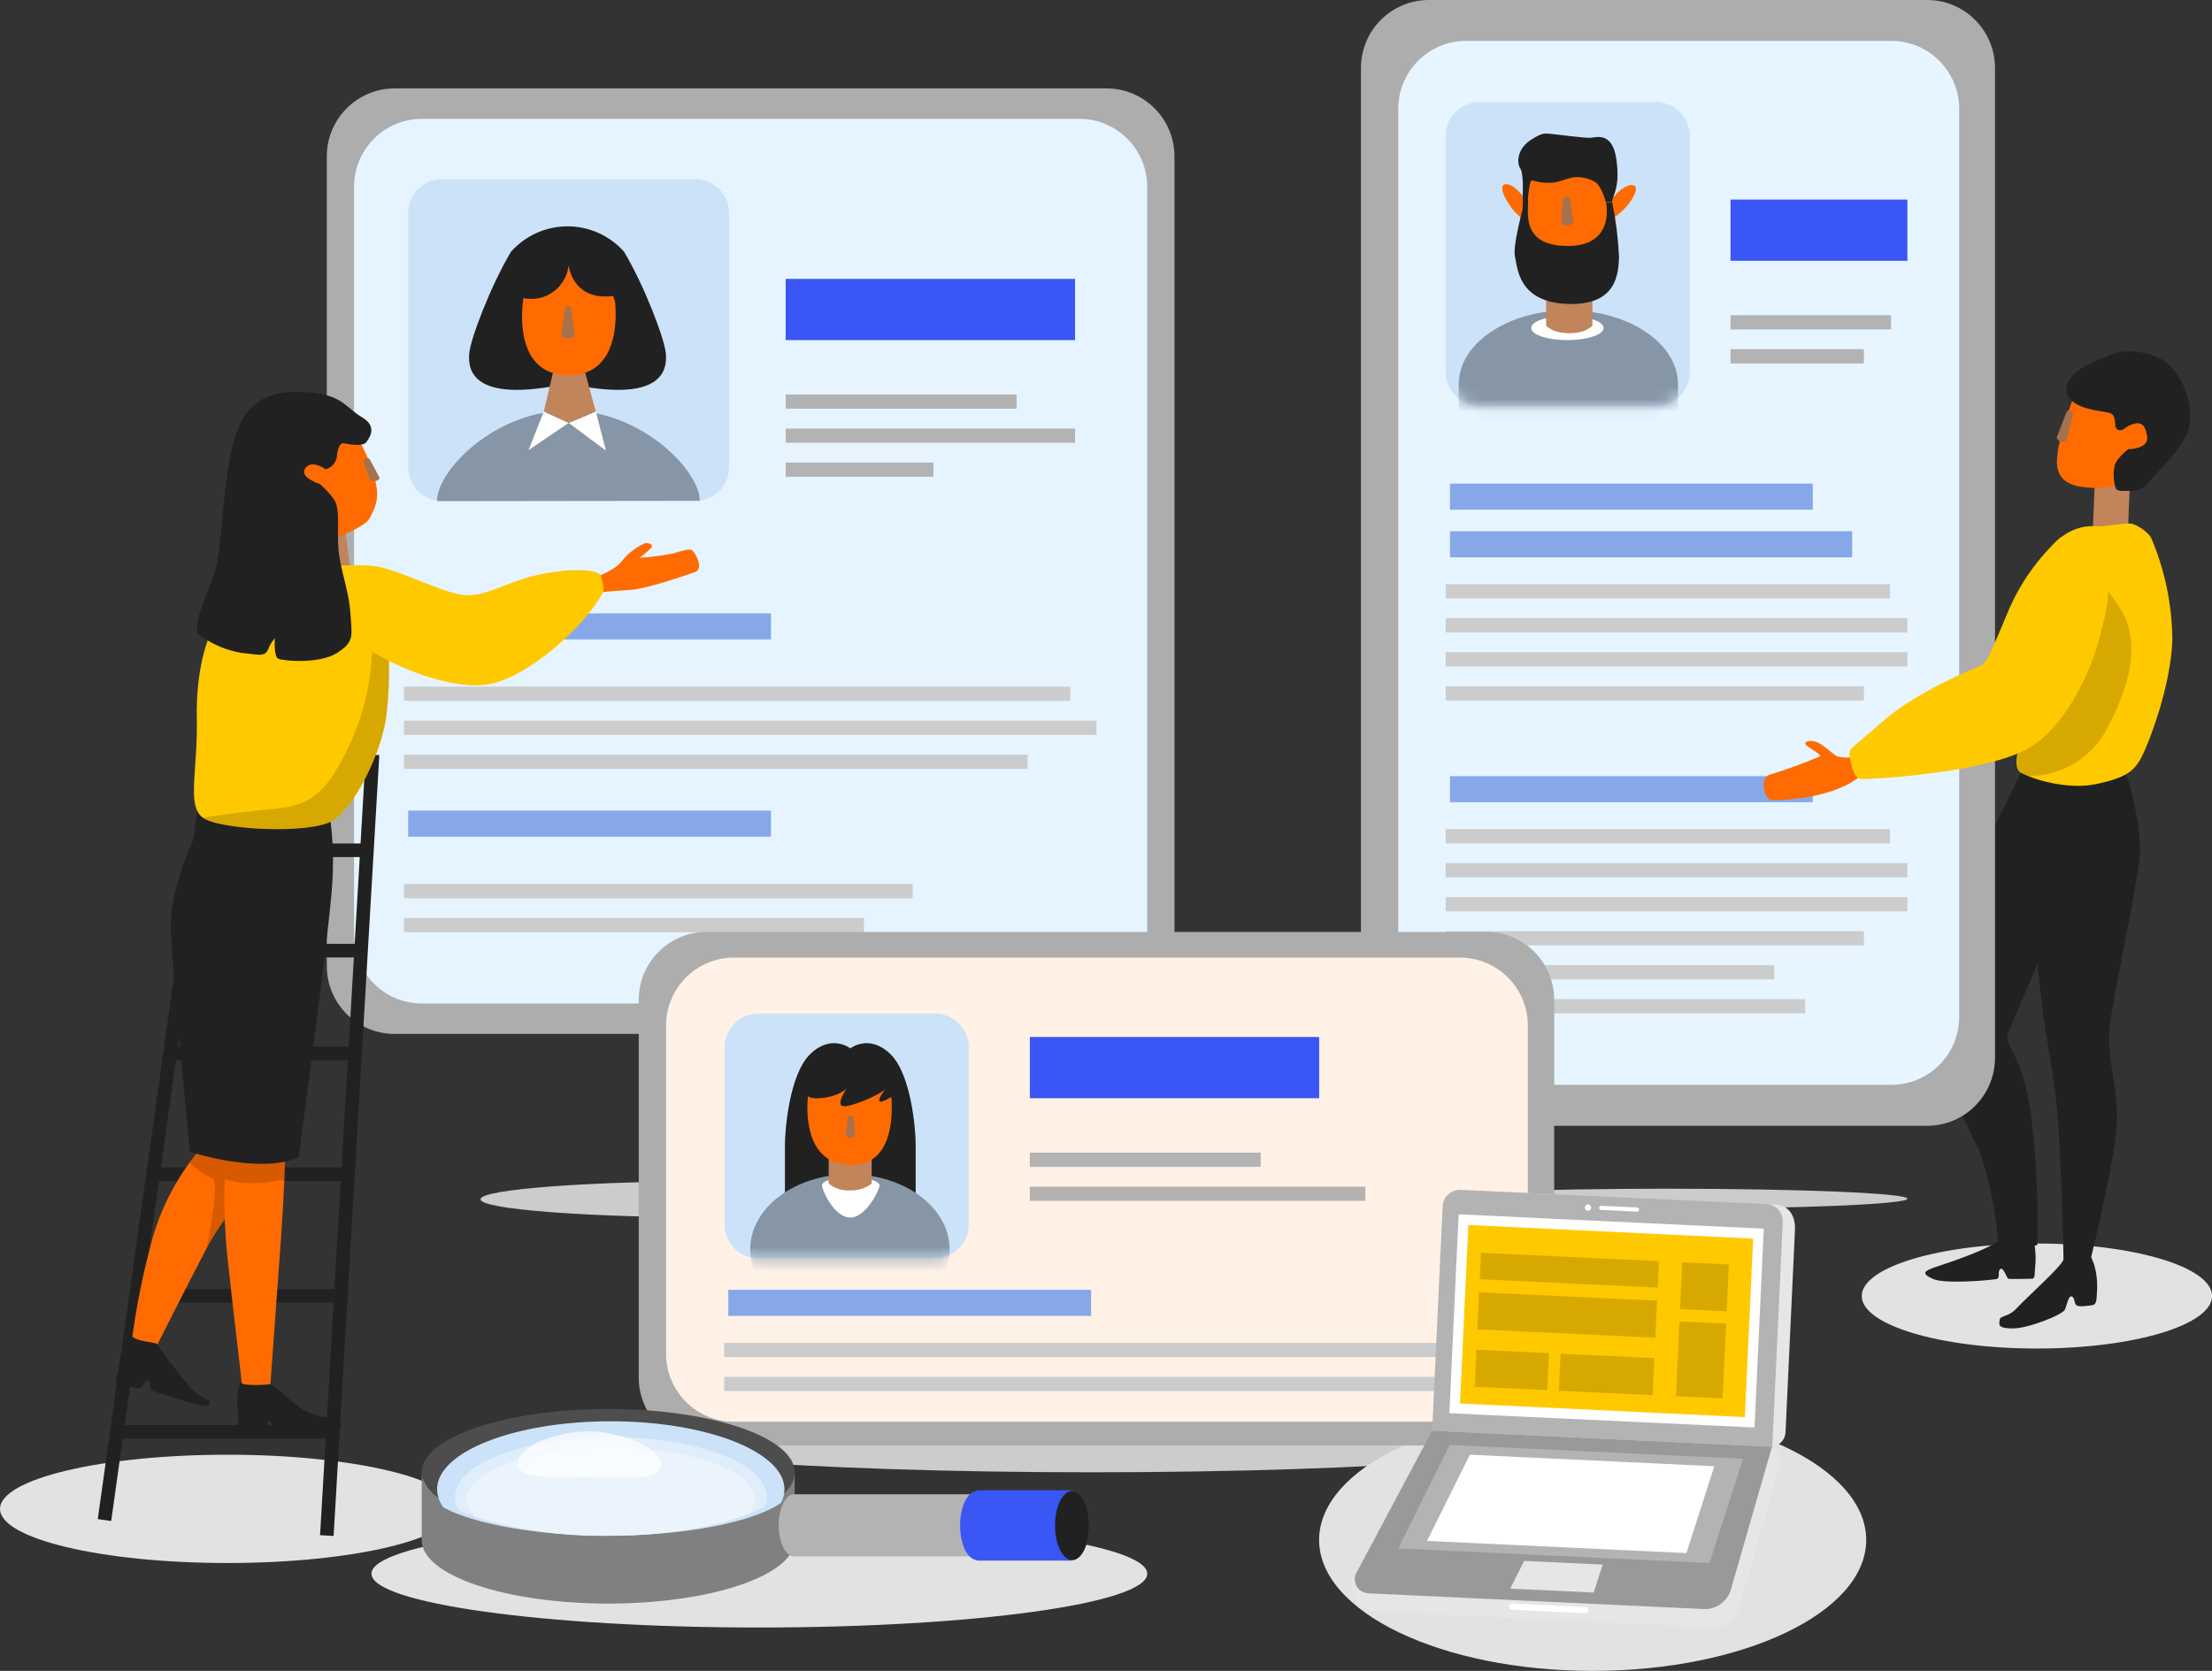 <svg xmlns="http://www.w3.org/2000/svg" width="180" height="136" viewBox="0 0 180 136" fill="none"><rect x="0" y="0" width="180" height="136" fill="#333333" stroke="none"/><g clip-path="url(#clip0_618_236)"><path d="M131.009 116.55C131.009 118.366 112.153 119.834 88.894 119.834C65.634 119.834 46.778 118.366 46.778 116.55C46.778 114.734 65.634 113.262 88.894 113.262C112.153 113.262 131.009 114.734 131.009 116.55Z" fill="#CCCCCC"></path><path d="M18.503 127.218C28.721 127.218 37.005 125.245 37.005 122.811C37.005 120.377 28.721 118.404 18.503 118.404C8.284 118.404 0 120.377 0 122.811C0 125.245 8.284 127.218 18.503 127.218Z" fill="#E2E2E2"></path><path d="M61.794 132.468C79.227 132.468 93.358 130.507 93.358 128.088C93.358 125.67 79.227 123.709 61.794 123.709C44.361 123.709 30.23 125.67 30.23 128.088C30.23 130.507 44.361 132.468 61.794 132.468Z" fill="#E2E2E2"></path><path d="M129.601 135.999C141.896 135.999 151.862 131.228 151.862 125.341C151.862 119.455 141.896 114.684 129.601 114.684C117.307 114.684 107.341 119.455 107.341 125.341C107.341 131.228 117.307 135.999 129.601 135.999Z" fill="#E2E2E2"></path><path d="M165.752 109.761C173.624 109.761 180.005 107.848 180.005 105.487C180.005 103.127 173.624 101.213 165.752 101.213C157.88 101.213 151.498 103.127 151.498 105.487C151.498 107.848 157.88 109.761 165.752 109.761Z" fill="#E2E2E2"></path><path d="M78.834 97.615C78.834 98.44 69.927 99.104 58.968 99.104C48.009 99.104 39.102 98.44 39.102 97.615C39.102 96.79 48.004 96.131 58.968 96.131C69.933 96.131 78.834 96.795 78.834 97.615Z" fill="#CCCCCC"></path><path d="M155.212 97.566C155.212 98.014 146.46 98.38 135.667 98.38C124.873 98.38 116.121 98.014 116.121 97.566C116.121 97.117 124.868 96.752 135.667 96.752C146.466 96.752 155.212 97.117 155.212 97.566Z" fill="#CCCCCC"></path><path d="M165.333 100.368C165.57 101.117 165.674 101.902 165.642 102.688C165.537 103.795 165.642 104.077 165.333 104.077C165.024 104.077 163.584 104.133 163.429 104.077C163.275 104.022 163.021 103.047 162.761 103.308C162.502 103.568 162.817 104.022 162.458 104.105C162.099 104.188 158.297 104.537 157.32 104.105C156.344 103.673 156.498 103.463 157.574 103.103C158.65 102.743 162.541 101.503 163.429 100.368C164.318 99.233 165.333 100.368 165.333 100.368Z" fill="#212121"></path><path d="M166.602 76.505C166.602 76.505 163.925 82.894 163.412 84.029C162.899 85.164 164.747 85.579 165.365 91.553C165.734 94.804 165.873 98.077 165.779 101.348C165.779 101.348 162.8 101.968 162.59 100.938C162.59 100.938 162.181 95.883 160.741 92.998C159.301 90.114 158.275 87.744 158.484 84.959C158.694 82.174 161.359 69.208 161.359 69.208L164.444 62.924L167.832 63.439L166.602 76.505Z" fill="#212121"></path><path d="M156.824 0H116.264C113.217 0 110.746 2.479 110.746 5.537V86.094C110.746 89.151 113.217 91.63 116.264 91.63H156.824C159.871 91.63 162.342 89.151 162.342 86.094V5.537C162.342 2.479 159.871 0 156.824 0Z" fill="#ADADAD"></path><path d="M153.91 3.328H119.3C116.252 3.328 113.781 5.807 113.781 8.865V82.761C113.781 85.819 116.252 88.298 119.3 88.298H153.91C156.958 88.298 159.428 85.819 159.428 82.761V8.865C159.428 5.807 156.958 3.328 153.91 3.328Z" fill="#E6F5FF"></path><path d="M153.882 25.656H140.82V26.813H153.882V25.656Z" fill="#B3B3B3"></path><path d="M151.669 28.424H140.82V29.581H151.669V28.424Z" fill="#B3B3B3"></path><path d="M153.794 47.549H117.644V48.706H153.794V47.549Z" fill="#CCCCCC"></path><path d="M155.212 53.084H117.644V54.241H155.212V53.084Z" fill="#CCCCCC"></path><path d="M151.669 55.853H117.644V57.011H151.669V55.853Z" fill="#CCCCCC"></path><path d="M155.212 50.316H117.644V51.474H155.212V50.316Z" fill="#CCCCCC"></path><path d="M153.794 67.484H117.644V68.641H153.794V67.484Z" fill="#CCCCCC"></path><path d="M155.212 73.022H117.644V74.179H155.212V73.022Z" fill="#CCCCCC"></path><path d="M151.669 75.789H117.644V76.946H151.669V75.789Z" fill="#CCCCCC"></path><path d="M144.374 78.559H117.644V79.716H144.374V78.559Z" fill="#CCCCCC"></path><path d="M146.896 81.326H117.644V82.483H146.896V81.326Z" fill="#CCCCCC"></path><path d="M155.212 70.254H117.644V71.411H155.212V70.254Z" fill="#CCCCCC"></path><path d="M134.75 8.305H120.403C118.879 8.305 117.644 9.544 117.644 11.073V30.268C117.644 31.797 118.879 33.036 120.403 33.036H134.75C136.274 33.036 137.509 31.797 137.509 30.268V11.073C137.509 9.544 136.274 8.305 134.75 8.305Z" fill="#CCE2F8"></path><path d="M155.212 16.244H140.82V21.227H155.212V16.244Z" fill="#3A56F5"></path><path d="M147.514 39.365H117.991V41.486H147.514V39.365Z" fill="#86A8E8"></path><path d="M150.72 43.24H117.991V45.361H150.72V43.24Z" fill="#86A8E8"></path><path d="M147.514 63.172H117.991V65.292H147.514V63.172Z" fill="#86A8E8"></path><mask id="mask0_618_236" style="mask-type:luminance" maskUnits="userSpaceOnUse" x="117" y="8" width="21" height="26"><path d="M134.75 8.305H120.403C118.879 8.305 117.644 9.544 117.644 11.073V30.268C117.644 31.797 118.879 33.036 120.403 33.036H134.75C136.274 33.036 137.509 31.797 137.509 30.268V11.073C137.509 9.544 136.274 8.305 134.75 8.305Z" fill="white"></path></mask><g mask="url(#mask0_618_236)"><path d="M118.703 31.27C118.703 27.949 122.693 25.258 127.621 25.258C132.548 25.258 136.544 27.949 136.544 31.27V34.592H118.703V31.27Z" fill="#8796A6"></path></g><path d="M127.543 27.682C129.171 27.682 130.49 27.241 130.49 26.696C130.49 26.152 129.171 25.711 127.543 25.711C125.916 25.711 124.597 26.152 124.597 26.696C124.597 27.241 125.916 27.682 127.543 27.682Z" fill="white"></path><path d="M129.58 26.498C129.58 26.498 129.116 27.118 127.698 27.118C126.28 27.118 125.816 26.498 125.816 26.498V24.283H129.58V26.498Z" fill="#C1845B"></path><path d="M124.166 14.523L123.912 18.814L126.23 20.885H129.326L131.18 18.559L130.871 14.213L128.343 13.178L125.457 13.488L124.166 14.523Z" fill="#FF6B00"></path><path d="M124.32 16.538C124.32 16.538 123.393 14.988 122.566 14.988C121.738 14.988 122.671 16.694 123.443 17.419L124.221 18.144L124.32 16.538Z" fill="#FF6B00"></path><path d="M130.948 16.46C130.948 16.46 132.007 14.993 132.829 15.065C133.652 15.137 132.581 16.759 131.726 17.413L130.893 18.066L130.948 16.46Z" fill="#FF6B00"></path><path d="M123.906 17.03C123.906 17.03 123.073 20.059 123.283 20.906C123.493 21.753 123.498 24.582 127.543 24.737C131.588 24.892 131.698 22.251 131.748 20.906C131.678 19.417 131.494 17.936 131.196 16.477H130.683C130.683 16.477 131.505 20.02 127.56 20.02C123.614 20.02 124.436 17.047 124.337 16.288C124.282 15.851 123.923 15.967 123.923 15.967L123.906 17.03Z" fill="#212121"></path><path d="M123.907 15.95C123.907 15.95 124.012 14.157 123.703 13.691C123.394 13.226 123.498 12.091 124.53 11.416C125.562 10.741 125.717 10.862 126.23 10.901C126.743 10.94 128.989 11.261 129.48 11.211C129.971 11.161 131.23 10.746 131.539 13.022C131.848 15.297 131.23 15.867 131.18 16.438H130.667C130.667 16.438 130.302 15.015 129.734 14.777C129.171 14.46 128.516 14.348 127.88 14.461C127.157 14.622 126.776 14.932 125.766 14.876C124.757 14.821 124.663 14.516 124.53 14.826C124.402 15.386 124.332 15.958 124.321 16.532L123.907 15.95Z" fill="#212121"></path><path d="M127.158 16.227L127.053 18.093C127.053 18.093 127.312 18.646 128.035 18.142L127.776 16.177C127.776 16.177 127.417 15.712 127.158 16.227Z" fill="#A6714D"></path><path d="M90.053 7.197H32.111C29.063 7.197 26.593 9.676 26.593 12.734V78.619C26.593 81.677 29.063 84.155 32.111 84.155H90.053C93.1 84.155 95.571 81.677 95.571 78.619V12.734C95.571 9.676 93.1 7.197 90.053 7.197Z" fill="#ADADAD"></path><path d="M87.834 9.672H34.329C31.281 9.672 28.811 12.151 28.811 15.208V76.144C28.811 79.201 31.281 81.68 34.329 81.68H87.834C90.882 81.68 93.352 79.201 93.352 76.144V15.208C93.352 12.151 90.882 9.672 87.834 9.672Z" fill="#E6F4FF"></path><path d="M56.574 14.578H35.974C34.45 14.578 33.215 15.818 33.215 17.346V38.014C33.215 39.543 34.45 40.783 35.974 40.783H56.574C58.097 40.783 59.333 39.543 59.333 38.014V17.346C59.333 15.818 58.097 14.578 56.574 14.578Z" fill="#CCE2F8"></path><path d="M35.56 40.788C35.56 38.247 40.344 33.402 46.248 33.402C52.153 33.402 56.943 38.269 56.943 40.76L35.56 40.788Z" fill="#8796A6"></path><path d="M44.251 33.496L43.01 36.635L46.277 34.421L44.251 33.496Z" fill="white"></path><path d="M48.484 33.496L46.276 34.421L49.311 36.68L48.484 33.496Z" fill="white"></path><path d="M54.184 28.791C54.09 27.589 52.435 23.254 50.779 20.486C50.201 19.837 49.493 19.317 48.701 18.962C47.909 18.606 47.051 18.422 46.183 18.422C45.315 18.422 44.457 18.606 43.665 18.962C42.873 19.317 42.164 19.837 41.586 20.486C39.931 23.254 38.275 27.589 38.181 28.791C38.087 29.992 38.275 32.921 46.183 31.21C54.09 32.921 54.278 29.987 54.184 28.791Z" fill="#212121"></path><path d="M45.079 29.991L44.251 33.496L46.276 34.42L48.483 33.496L47.474 29.803L45.079 29.991Z" fill="#C1845B"></path><path d="M42.595 24.268C42.595 24.268 41.492 30.452 46.182 30.546C50.873 30.64 50.045 24.544 50.045 24.544L49.311 22.33L47.192 20.115L45.261 20.303L42.595 24.268Z" fill="#FF6B00"></path><path d="M42.595 24.266C43.014 24.354 43.447 24.354 43.865 24.264C44.284 24.175 44.679 23.999 45.026 23.747C45.372 23.495 45.663 23.173 45.878 22.802C46.093 22.431 46.229 22.019 46.276 21.592C46.276 21.592 46.552 24.543 49.951 24.083L50.321 22.882L48.483 20.208L46.916 19.283L44.069 19.471L42.413 23.624L42.595 24.266Z" fill="#212121"></path><path d="M46 25.097L45.675 27.362C45.832 27.486 46.026 27.555 46.227 27.555C46.427 27.555 46.621 27.486 46.779 27.362L46.458 25.009C46.458 25.009 46.138 24.732 46 25.097Z" fill="#A6714D"></path><path d="M87.481 22.699H63.935V27.682H87.481V22.699Z" fill="#3A56F5"></path><path d="M82.724 32.111H63.935V33.269H82.724V32.111Z" fill="#B3B3B3"></path><path d="M75.959 37.648H63.935V38.806H75.959V37.648Z" fill="#B3B3B3"></path><path d="M87.481 34.881H63.935V36.038H87.481V34.881Z" fill="#B3B3B3"></path><path d="M62.737 49.924H33.215V52.044H62.737V49.924Z" fill="#86A8E8"></path><path d="M87.1 55.891H32.872V57.048H87.1V55.891Z" fill="#CCCCCC"></path><path d="M83.624 61.428H32.872V62.585H83.624V61.428Z" fill="#CCCCCC"></path><path d="M89.225 58.66H32.872V59.817H89.225V58.66Z" fill="#CCCCCC"></path><path d="M74.27 71.953H32.872V73.11H74.27V71.953Z" fill="#CCCCCC"></path><path d="M70.302 74.721H32.872V75.878H70.302V74.721Z" fill="#CCCCCC"></path><path d="M62.737 65.978H33.215V68.099H62.737V65.978Z" fill="#86A8E8"></path><path d="M120.955 75.852H57.495C54.447 75.852 51.977 78.33 51.977 81.388V112.116C51.977 115.174 54.447 117.653 57.495 117.653H120.955C124.002 117.653 126.473 115.174 126.473 112.116V81.388C126.473 78.33 124.002 75.852 120.955 75.852Z" fill="#ADADAD"></path><path d="M118.808 77.943H59.718C56.671 77.943 54.2 80.422 54.2 83.48V110.183C54.2 113.24 56.671 115.719 59.718 115.719H118.808C121.856 115.719 124.326 113.24 124.326 110.183V83.48C124.326 80.422 121.856 77.943 118.808 77.943Z" fill="#FFF1E6"></path><path d="M107.346 84.404H83.8V89.387H107.346V84.404Z" fill="#3A56F5"></path><path d="M102.589 93.816H83.8V94.974H102.589V93.816Z" fill="#B3B3B3"></path><path d="M111.099 96.586H83.8V97.743H111.099V96.586Z" fill="#B3B3B3"></path><path d="M118.438 109.297H58.924V110.454H118.438V109.297Z" fill="#CCCCCC"></path><path d="M120.772 112.066H58.924V113.224H120.772V112.066Z" fill="#CCCCCC"></path><path d="M88.788 104.984H59.266V107.105H88.788V104.984Z" fill="#86A8E8"></path><path d="M76.074 82.494H61.727C60.203 82.494 58.968 83.734 58.968 85.262V99.657C58.968 101.186 60.203 102.426 61.727 102.426H76.074C77.598 102.426 78.834 101.186 78.834 99.657V85.262C78.834 83.734 77.598 82.494 76.074 82.494Z" fill="#CCE2F8"></path><path d="M69.232 97.754C69.232 97.754 74.513 98.136 74.513 97.754V93.153C74.513 92.012 74.171 87.445 72.444 85.784C70.717 84.123 69.194 85.33 69.194 85.33C69.194 85.33 67.671 84.123 65.943 85.784C64.216 87.445 63.874 92.012 63.874 93.153V97.754C63.874 98.136 69.155 97.754 69.155 97.754H69.232Z" fill="#212121"></path><mask id="mask1_618_236" style="mask-type:luminance" maskUnits="userSpaceOnUse" x="58" y="82" width="21" height="21"><path d="M76.074 82.494H61.727C60.203 82.494 58.968 83.734 58.968 85.262V99.657C58.968 101.186 60.203 102.426 61.727 102.426H76.074C77.598 102.426 78.834 101.186 78.834 99.657V85.262C78.834 83.734 77.598 82.494 76.074 82.494Z" fill="white"></path></mask><g mask="url(#mask1_618_236)"><path d="M69.16 107.781C73.64 107.781 77.272 105.049 77.272 101.679C77.272 98.31 73.64 95.578 69.16 95.578C64.68 95.578 61.048 98.31 61.048 101.679C61.048 105.049 64.68 107.781 69.16 107.781Z" fill="#8796A6"></path></g><path d="M71.567 96.49C71.567 96.867 70.463 99.103 69.183 99.103C67.902 99.103 66.893 96.889 66.893 96.49C66.893 96.092 67.936 95.82 69.227 95.82C70.518 95.82 71.567 96.119 71.567 96.49Z" fill="white"></path><path d="M70.931 96.337C70.424 96.725 69.797 96.921 69.16 96.89C68.535 96.93 67.919 96.732 67.433 96.337V94.305H70.931V96.337Z" fill="#C1845B"></path><path d="M65.772 89C65.772 89 64.905 94.709 69.165 94.814C73.425 94.919 72.476 88.862 72.476 88.69L70.893 87.339L67.394 87.029L65.772 89Z" fill="#FF6B00"></path><path d="M65.496 88.586C65.496 88.586 65.221 89.521 66.771 89.383C68.322 89.245 68.901 88.586 68.901 88.586C68.901 88.586 67.947 89.97 68.636 90.036C69.326 90.103 71.843 89.001 72.085 88.586C72.085 88.586 70.43 90.695 72.913 89.034V87.722L71.081 86.338H67.428L65.496 88.586Z" fill="#212121"></path><path d="M68.978 90.922L68.812 92.462C68.918 92.553 69.054 92.603 69.193 92.603C69.333 92.603 69.468 92.553 69.574 92.462L69.436 90.922C69.436 90.922 69.171 90.662 68.978 90.922Z" fill="#A6714D"></path><path d="M170.453 39.399L170.299 43.213C170.299 43.213 173.174 44.243 173.174 43.213C173.174 42.903 173.279 39.498 173.378 38.983C173.477 38.469 170.453 39.399 170.453 39.399Z" fill="#C1845B"></path><path d="M170.409 102.92C170.587 103.535 170.67 104.173 170.658 104.813C170.597 105.672 170.658 106.164 170.288 106.225C169.918 106.286 169.129 106.408 168.947 106.225C168.765 106.042 168.848 105.611 168.583 105.522C168.318 105.433 168.213 106.164 168.031 106.591C167.849 107.017 165.04 108.124 163.821 108.124C162.601 108.124 162.662 107.875 162.717 107.449C162.772 107.022 163.39 107.266 164.119 106.469C164.847 105.672 167.722 103.103 167.904 102.549C168.086 101.995 170.161 102.305 170.161 102.305L170.409 102.92Z" fill="#212121"></path><path d="M164.549 67.019C164.549 67.019 165.652 77.019 166.088 81.143C166.524 85.268 167.219 87.123 167.528 92.067C167.837 97.011 167.915 102.548 167.915 102.548C167.915 102.548 168.809 103.057 170.172 102.304C170.172 102.304 172.153 94.232 172.258 91.347C172.362 88.463 171.435 85.988 171.639 83.823C171.844 81.658 173.896 72.196 174.106 69.804C174.316 67.413 173.284 63.415 172.771 62.385C172.258 61.356 165.68 62.385 165.68 62.385L164.449 62.9L164.549 67.019Z" fill="#212121"></path><path d="M164.648 59.794C164.648 59.794 163.544 62.374 164.444 62.889C165.343 63.404 168.24 64.329 170.608 63.814C172.975 63.299 173.687 62.784 174.305 61.55C174.923 60.315 176.667 55.775 176.772 52.065C176.751 49.201 176.16 46.37 175.033 43.739C174.645 43.22 174.108 42.834 173.494 42.631C173.08 42.526 171.336 42.836 170.823 42.836C170.31 42.836 168.356 42.526 166.612 44.896C164.869 47.265 164.648 59.794 164.648 59.794Z" fill="#FFC900"></path><path opacity="0.16" d="M165.035 63.173C166.368 63.178 167.677 62.814 168.817 62.12C169.957 61.427 170.885 60.431 171.496 59.242C173.654 55.09 173.649 52.781 173.191 50.981C172.733 49.182 170.431 46.879 170.431 46.879L168.776 46.22C168.263 46.22 168.368 42.489 166.624 44.858C164.88 47.228 164.67 59.807 164.67 59.807C164.67 59.807 163.567 62.387 164.466 62.902" fill="black"></path><path d="M168.704 32.389C168.229 33.667 167.835 34.975 167.523 36.303C167.368 37.41 166.855 39.343 169.576 39.653C172.296 39.963 173.378 38.983 173.378 38.983L174.404 37.643L175.64 36.148L175.894 32.544L171.888 31.719L168.704 32.389Z" fill="#FF6B00"></path><path d="M169.94 33.264C169.94 33.264 167.882 32.849 168.191 31.41C168.5 29.97 170.95 29.245 171.888 28.83C172.826 28.415 175.436 28.47 176.667 29.865C177.254 30.503 177.692 31.263 177.949 32.091C178.207 32.92 178.278 33.795 178.157 34.654C177.897 36.315 175.331 38.624 174.846 39.244C174.682 39.471 174.466 39.654 174.216 39.78C173.966 39.905 173.69 39.968 173.411 39.964C173.152 39.914 172.307 40.069 172.175 39.759C171.978 39.16 171.944 38.52 172.076 37.904C172.23 37.284 173.179 36.564 173.179 36.564C173.179 36.564 174.879 36.564 174.724 35.535C174.57 34.505 174.173 34.344 173.621 34.499C173.304 34.598 173.008 34.756 172.749 34.964C172.749 34.964 172.197 35.224 172.131 34.604C172.065 33.984 172.081 33.674 171.518 33.575C170.955 33.475 170.244 33.37 169.94 33.264Z" fill="#212121"></path><path d="M168.191 33.468L167.369 35.583C167.369 35.583 167.419 36.137 168.142 35.893L168.694 33.728C168.694 33.728 168.55 33.263 168.191 33.468Z" fill="#A6714D"></path><path d="M150.985 61.612C150.49 61.695 149.983 61.678 149.495 61.562C149.081 61.352 148.314 60.526 147.745 60.371C147.177 60.217 146.824 60.371 146.923 60.582C147.022 60.792 148.259 61.407 148.104 61.562C146.763 62.132 145.392 62.631 143.998 63.057C143.226 63.262 143.48 65.067 144.147 65.116C144.815 65.166 149.39 65.011 151.498 63.057L150.985 61.612Z" fill="#FF6B00"></path><path d="M167.628 43.778C165.815 45.447 164.377 47.485 163.412 49.757C161.873 53.467 161.619 53.981 161.156 54.186C160.692 54.391 156.018 56.252 153.193 58.726C150.367 61.201 150.472 60.891 150.522 61.495C150.572 62.098 150.831 63.349 151.394 63.405C151.957 63.46 161.768 62.94 165.189 60.825C168.611 58.71 170.377 53.66 170.708 52.376C171.039 51.091 172.198 47.786 171.066 45.826C169.935 43.866 168.451 43.362 167.628 43.778Z" fill="#FFC900"></path><path d="M28.59 47.061L28.11 43.252H26.592C26.592 43.252 25.627 43.252 25.627 43.462C25.627 43.673 25.417 47.825 25.417 47.825L27.834 47.681L28.59 47.061Z" fill="#C1845B"></path><path d="M29.764 61.396L26.045 124.951L27.147 125.016L30.866 61.461L29.764 61.396Z" fill="#212121"></path><path d="M16.931 59.725L7.955 123.645L9.048 123.799L18.024 59.88L16.931 59.725Z" fill="#212121"></path><path d="M27.089 115.984H9.53V117.092H27.089V115.984Z" fill="#212121"></path><path d="M27.735 104.924H11.081V106.031H27.735V104.924Z" fill="#212121"></path><path d="M28.32 95.023H12.51V96.131H28.32V95.023Z" fill="#212121"></path><path d="M28.893 85.191H13.851V86.299H28.893V85.191Z" fill="#212121"></path><path d="M29.385 76.82H15.026V77.928H29.385V76.82Z" fill="#212121"></path><path d="M29.865 68.652H16.174V69.76H29.865V68.652Z" fill="#212121"></path><path d="M48.483 46.994C48.483 46.994 50.111 46.368 50.597 45.676C51.092 45.05 51.73 44.553 52.456 44.226C52.732 44.154 53.218 44.292 53.008 44.569C52.713 44.876 52.39 45.154 52.043 45.4C52.947 45.345 53.846 45.23 54.736 45.056C55.425 44.846 56.115 44.636 56.319 44.779C56.523 44.923 57.357 46.297 56.529 46.573C55.701 46.85 52.594 47.958 51.149 48.029C49.703 48.102 48.666 48.234 48.666 48.234L48.483 46.994Z" fill="#FF6B00"></path><path d="M27.42 43.74C27.42 43.74 29.716 42.887 30.086 42.173C30.687 41.016 30.936 40.351 30.384 38.546C29.832 36.741 29.214 35.988 29.214 35.645C29.214 35.302 26.73 35.02 26.73 35.02L23.762 36.199L24.59 40.418L27.42 43.74Z" fill="#FF6B00"></path><path d="M16.522 93.292C16.128 93.718 15.759 94.167 15.418 94.637C14.079 96.468 13.069 98.52 12.433 100.7C11.663 103.493 11.087 106.336 10.711 109.21L12.642 109.763C12.642 109.763 15.606 103.878 16.781 101.663C17.956 99.449 19.126 98.341 19.264 97.583C19.402 96.824 20.296 93.225 20.296 93.225L19.402 92.672L16.522 93.292Z" fill="#FF6B00"></path><path opacity="0.16" d="M16.797 101.663C17.967 99.449 19.143 98.341 19.281 97.583C19.419 96.824 20.313 93.225 20.313 93.225L19.419 92.672L16.522 93.292C16.128 93.718 15.759 94.167 15.418 94.637C15.96 95.161 16.583 95.594 17.261 95.922C17.967 96.127 16.797 101.663 16.797 101.663Z" fill="black"></path><path d="M18.453 93.635C18.453 93.635 18.337 94.499 18.282 95.994C18.211 98.141 18.29 100.291 18.52 102.427C19.071 107.62 19.695 112.393 19.695 112.947C19.695 113.5 21.968 113.157 21.968 113.157C21.968 113.157 22.658 103.601 22.868 100.766C22.967 99.376 23.072 97.599 23.138 96.06C23.204 94.521 23.249 93.126 23.21 92.738C23.144 91.974 20.523 91.697 20.523 91.697L18.453 93.635Z" fill="#FF6B00"></path><path opacity="0.16" d="M23.138 96.06C23.21 94.466 23.249 93.126 23.21 92.738C23.144 91.974 20.523 91.697 20.523 91.697L18.453 93.635C18.453 93.635 18.337 94.499 18.282 95.994C19.76 96.374 21.308 96.397 22.796 96.06H23.138Z" fill="black"></path><path d="M10.589 108.654C10.147 109.426 9.842 110.269 9.69 111.146C9.624 112.181 9.138 112.253 9.624 112.458C10.109 112.663 11.279 113.156 11.483 112.945C11.687 112.735 11.897 112.253 12.107 112.391C12.316 112.53 12.245 113.156 12.245 113.156C12.245 113.156 14.38 113.842 15.556 114.191C16.731 114.54 17.002 114.468 17.073 114.191C17.145 113.914 16.384 113.842 15.694 113.156C14.651 111.97 13.683 110.72 12.797 109.413C12.725 109.208 11.141 109.28 10.589 108.654Z" fill="#212121"></path><path d="M19.557 112.531C19.304 113.24 19.232 114.002 19.347 114.746C19.557 115.925 19.071 116.407 19.623 116.479C20.175 116.551 21.488 116.684 21.626 116.479C21.764 116.274 21.692 115.576 21.968 115.715C22.244 115.853 22.04 116.545 22.382 116.545C22.724 116.545 26.731 116.545 27.421 116.335C28.11 116.124 27.696 115.648 27.211 115.504C26.725 115.36 25.555 115.3 24.661 114.746C23.767 114.192 22.52 112.88 22.04 112.67C22.04 112.67 19.899 112.88 19.557 112.531Z" fill="#212121"></path><path d="M17.029 65.703C17.029 65.703 16.571 66.511 16.008 67.729C15.076 69.755 13.845 72.911 13.9 75.392C13.994 79.356 15.462 93.751 15.462 93.751C15.462 93.751 21.074 95.6 24.291 94.216C24.291 94.216 26.868 75.392 27.05 71.699C27.177 69.601 27.055 67.495 26.686 65.426L17.029 65.703Z" fill="#212121"></path><path d="M17.117 51.584C16.996 51.85 15.925 54.258 16.014 58.505C16.102 62.751 15.186 65.514 16.477 66.533C17.768 67.552 25.212 67.917 27.05 66.81C28.888 65.702 31.189 60.996 31.465 58.04C31.627 56.632 31.69 55.215 31.652 53.799C31.652 53.799 36.067 56.102 39.466 55.737C42.865 55.371 47.931 50.66 49.123 48.074C49.095 47.633 49.002 47.198 48.847 46.784C48.665 46.507 47.192 46.136 44.251 46.69C41.309 47.243 39.742 48.539 37.904 48.445C36.067 48.351 32.292 46.23 30.273 46.048C28.05 45.91 25.82 46.097 23.651 46.601C21.532 47.061 18.773 47.985 17.117 51.584Z" fill="#FFC900"></path><path opacity="0.16" d="M16.477 66.533C17.763 67.546 25.213 67.917 27.05 66.809C28.888 65.702 31.189 60.996 31.465 58.039C31.627 56.632 31.69 55.215 31.653 53.798L30.273 53.057C30.177 55.61 29.583 58.119 28.524 60.442C26.775 64.224 25.489 65.514 22.636 65.791C19.783 66.067 16.477 66.533 16.477 66.533Z" fill="black"></path><path d="M27.42 37.094C27.42 37.094 27.514 35.987 27.972 36.081C28.43 36.175 29.533 36.358 29.809 35.987C30.085 35.616 30.731 34.697 29.445 33.955C28.159 33.213 27.878 32.111 25.03 31.928C22.183 31.746 19.788 32.294 18.866 36.54C17.945 40.787 18.133 45.028 17.305 47.06C16.477 49.092 15.649 51.212 16.201 51.672C17.233 52.433 18.43 52.94 19.694 53.15C20.892 53.244 21.532 53.521 21.808 52.873C21.937 52.535 22.124 52.222 22.36 51.949C22.36 51.949 22.271 53.427 22.635 53.61C23 53.792 25.946 54.075 27.42 53.15C28.893 52.225 28.617 51.672 28.523 50.011C28.43 48.35 27.878 46.966 27.602 45.216C27.326 43.467 27.79 41.429 27.144 40.599C26.819 40.162 26.449 39.761 26.04 39.403C26.04 39.403 24.291 38.849 24.843 38.107C25.395 37.365 26.498 38.201 26.498 38.201C26.747 38.135 26.969 37.993 27.134 37.794C27.299 37.596 27.399 37.351 27.42 37.094Z" fill="#212121"></path><path d="M30.064 37.339L30.886 38.883C30.886 38.883 30.836 39.299 30.113 39.11L29.561 37.527C29.605 37.436 29.681 37.366 29.775 37.331C29.868 37.296 29.972 37.299 30.064 37.339Z" fill="#A6714D"></path><path d="M139.325 132.463L111.988 131.178C110.818 131.123 109.229 129.949 110.421 127.939L117.87 116.512L143.806 117.73C143.977 117.737 144.143 117.784 144.294 117.865C144.444 117.947 144.574 118.061 144.673 118.2C144.773 118.339 144.84 118.499 144.87 118.668C144.899 118.837 144.89 119.01 144.843 119.175L141.532 130.879C141.393 131.352 141.1 131.764 140.7 132.051C140.3 132.338 139.816 132.483 139.325 132.463Z" fill="#E6E6E6"></path><path d="M144.026 117.74L117.583 116.5L118.422 98.44C118.443 98.013 118.632 97.612 118.948 97.324C119.263 97.037 119.679 96.886 120.105 96.906L144.551 98.052C145.439 98.096 146.123 98.822 146.063 100.128L145.296 116.583C145.28 116.905 145.137 117.208 144.9 117.425C144.662 117.642 144.348 117.755 144.026 117.74Z" fill="#E6E6E6"></path><path d="M144.22 117.751L116.54 116.45L117.395 98.179C117.413 97.809 117.576 97.46 117.849 97.21C118.122 96.96 118.483 96.829 118.852 96.845L143.745 97.997C144.114 98.015 144.461 98.18 144.71 98.455C144.958 98.731 145.087 99.093 145.069 99.464L144.22 117.751Z" fill="#B3B3B3"></path><path d="M119.085 99.267L118.368 114.625L142.357 115.752L143.074 100.393L119.085 99.267Z" fill="#FFC900"></path><path d="M119.487 99.707L142.663 100.814L141.984 115.342L118.808 114.235L119.487 99.707ZM118.697 98.838L117.941 115.027L142.774 116.189L143.524 100.006L118.692 98.838H118.697Z" fill="white"></path><path d="M129.48 98.295C129.478 98.346 129.461 98.394 129.431 98.435C129.401 98.475 129.36 98.506 129.313 98.523C129.266 98.54 129.215 98.543 129.166 98.531C129.117 98.519 129.073 98.493 129.039 98.456C129.005 98.419 128.983 98.373 128.976 98.323C128.968 98.273 128.975 98.222 128.996 98.177C129.018 98.131 129.052 98.093 129.095 98.066C129.138 98.04 129.187 98.027 129.237 98.029C129.271 98.031 129.303 98.039 129.334 98.053C129.364 98.067 129.391 98.087 129.414 98.112C129.436 98.137 129.454 98.165 129.465 98.197C129.476 98.228 129.482 98.262 129.48 98.295Z" fill="white"></path><path d="M133.161 98.617L130.286 98.479C130.264 98.478 130.242 98.473 130.222 98.463C130.202 98.454 130.184 98.441 130.169 98.424C130.154 98.408 130.142 98.388 130.135 98.367C130.128 98.346 130.125 98.324 130.126 98.302C130.127 98.279 130.132 98.257 130.142 98.237C130.151 98.217 130.164 98.199 130.181 98.184C130.197 98.169 130.216 98.157 130.237 98.15C130.258 98.142 130.281 98.139 130.303 98.141L133.178 98.279C133.203 98.275 133.228 98.276 133.252 98.282C133.276 98.289 133.299 98.3 133.318 98.317C133.337 98.333 133.353 98.353 133.363 98.376C133.374 98.398 133.38 98.423 133.38 98.448C133.38 98.473 133.374 98.498 133.363 98.521C133.353 98.544 133.337 98.564 133.318 98.58C133.299 98.596 133.276 98.608 133.252 98.614C133.228 98.621 133.203 98.622 133.178 98.617H133.161Z" fill="white"></path><g opacity="0.16"><path d="M120.517 101.966L120.416 104.123L134.902 104.803L135.003 102.646L120.517 101.966Z" fill="black"></path><path d="M120.36 105.183L120.219 108.203L134.705 108.883L134.846 105.864L120.36 105.183Z" fill="black"></path><path d="M120.15 109.857L120.009 112.877L125.907 113.154L126.048 110.134L120.15 109.857Z" fill="black"></path><path d="M126.99 110.18L126.849 113.199L134.489 113.558L134.629 110.538L126.99 110.18Z" fill="black"></path><path d="M136.888 102.742L136.71 106.553L140.508 106.731L140.686 102.921L136.888 102.742Z" fill="black"></path><path d="M136.663 107.555L136.379 113.645L140.177 113.823L140.461 107.734L136.663 107.555Z" fill="black"></path></g><path d="M138.668 130.968L111.331 129.684C111.132 129.674 110.94 129.613 110.773 129.506C110.605 129.399 110.469 129.25 110.377 129.073C110.285 128.897 110.24 128.7 110.248 128.501C110.255 128.302 110.315 128.108 110.42 127.94L116.54 116.451L144.197 117.752L140.848 129.379C140.71 129.848 140.422 130.258 140.028 130.546C139.633 130.833 139.155 130.982 138.668 130.968Z" fill="#999999"></path><path d="M139.11 127.219L113.781 126.029L117.97 117.607L141.842 118.731L139.11 127.219Z" fill="#B3B3B3"></path><path d="M137.228 126.41L116.121 125.419L119.609 118.404L139.502 119.34L137.228 126.41Z" fill="white"></path><path d="M129.012 131.3L123.019 131.024C122.952 131.019 122.89 130.989 122.846 130.939C122.802 130.89 122.778 130.825 122.782 130.758C122.783 130.725 122.791 130.693 122.805 130.663C122.818 130.634 122.838 130.607 122.862 130.585C122.886 130.563 122.914 130.546 122.945 130.534C122.976 130.523 123.008 130.518 123.041 130.52L129.034 130.802C129.066 130.804 129.098 130.811 129.128 130.825C129.158 130.839 129.184 130.859 129.206 130.883C129.228 130.907 129.245 130.935 129.256 130.966C129.267 130.997 129.272 131.03 129.271 131.062C129.27 131.095 129.263 131.128 129.249 131.158C129.236 131.188 129.216 131.215 129.192 131.237C129.168 131.259 129.139 131.276 129.108 131.287C129.077 131.298 129.044 131.303 129.012 131.3Z" fill="white"></path><path d="M129.685 129.621L122.897 129.306L124.023 127.047L130.419 127.346L129.685 129.621Z" fill="#E6E6E6"></path><path d="M49.494 124.989C57.875 124.989 64.669 122.681 64.669 119.834C64.669 116.987 57.875 114.68 49.494 114.68C41.112 114.68 34.318 116.987 34.318 119.834C34.318 122.681 41.112 124.989 49.494 124.989Z" fill="#4D4D4D"></path><path d="M64.669 119.834C64.669 122.68 57.876 124.989 49.494 124.989C41.111 124.989 34.318 122.68 34.318 119.834V125.371C34.318 128.211 41.111 130.52 49.494 130.52C57.876 130.52 64.669 128.211 64.669 125.371V119.834Z" fill="#808080"></path><path d="M49.493 124.989C55.856 124.989 61.303 123.881 63.559 122.326C63.738 121.984 63.832 121.604 63.835 121.218C63.835 118.168 57.506 115.682 49.703 115.682C41.9 115.682 35.565 118.151 35.565 121.218C35.579 121.756 35.763 122.276 36.09 122.702C38.639 124.07 43.699 124.989 49.493 124.989Z" fill="#CCE2F8"></path><path d="M49.493 124.987C54.818 124.987 59.503 124.057 62.213 122.645C62.327 122.393 62.389 122.119 62.395 121.842C62.395 119.146 56.711 116.959 49.703 116.959C42.694 116.959 37.011 119.146 37.011 121.842C37.02 122.226 37.135 122.599 37.342 122.922C40.106 124.173 44.521 124.987 49.493 124.987Z" fill="#E0EEFB"></path><path d="M79.474 121.621H64.668H64.624H64.586H64.497C63.863 121.754 63.366 122.828 63.366 124.146C63.366 125.463 63.863 126.538 64.497 126.676C64.533 126.69 64.57 126.7 64.608 126.704C64.647 126.7 64.686 126.69 64.724 126.676H79.469L79.474 121.621Z" fill="#B3B3B3"></path><path d="M88.629 124.163C88.629 122.613 88.011 121.356 87.25 121.35V121.295H79.474V121.356C78.729 121.4 78.128 122.635 78.128 124.163C78.128 125.691 78.729 126.931 79.474 126.975V127.02H87.25V126.981C88.011 126.975 88.629 125.719 88.629 124.163Z" fill="#3A56F5"></path><path d="M38.672 123.465C42.175 124.547 45.827 125.066 49.493 125.004C54.068 125.004 58.162 124.317 60.943 123.232C61.238 122.905 61.408 122.483 61.423 122.042C61.423 119.722 56.175 117.834 49.703 117.834C43.23 117.834 37.971 119.722 37.971 122.042C37.989 122.314 38.06 122.579 38.18 122.823C38.3 123.067 38.467 123.285 38.672 123.465Z" fill="#EBF3FC"></path><path opacity="0.72" d="M53.803 119.263C53.803 120.669 50.277 120.199 47.673 120.199C45.068 120.199 42.154 120.525 42.154 119.091C42.154 117.657 45.344 116.506 47.949 116.506C50.553 116.506 53.803 117.857 53.803 119.263Z" fill="white"></path><path d="M88.629 124.162C88.629 125.718 88.011 126.98 87.244 126.98C86.477 126.98 85.853 125.718 85.853 124.162C85.853 122.606 86.477 121.35 87.244 121.35C88.011 121.35 88.629 122.606 88.629 124.162Z" fill="#212121"></path></g><defs><clipPath id="clip0_618_236"><rect width="180" height="136" fill="white"></rect></clipPath></defs></svg>
